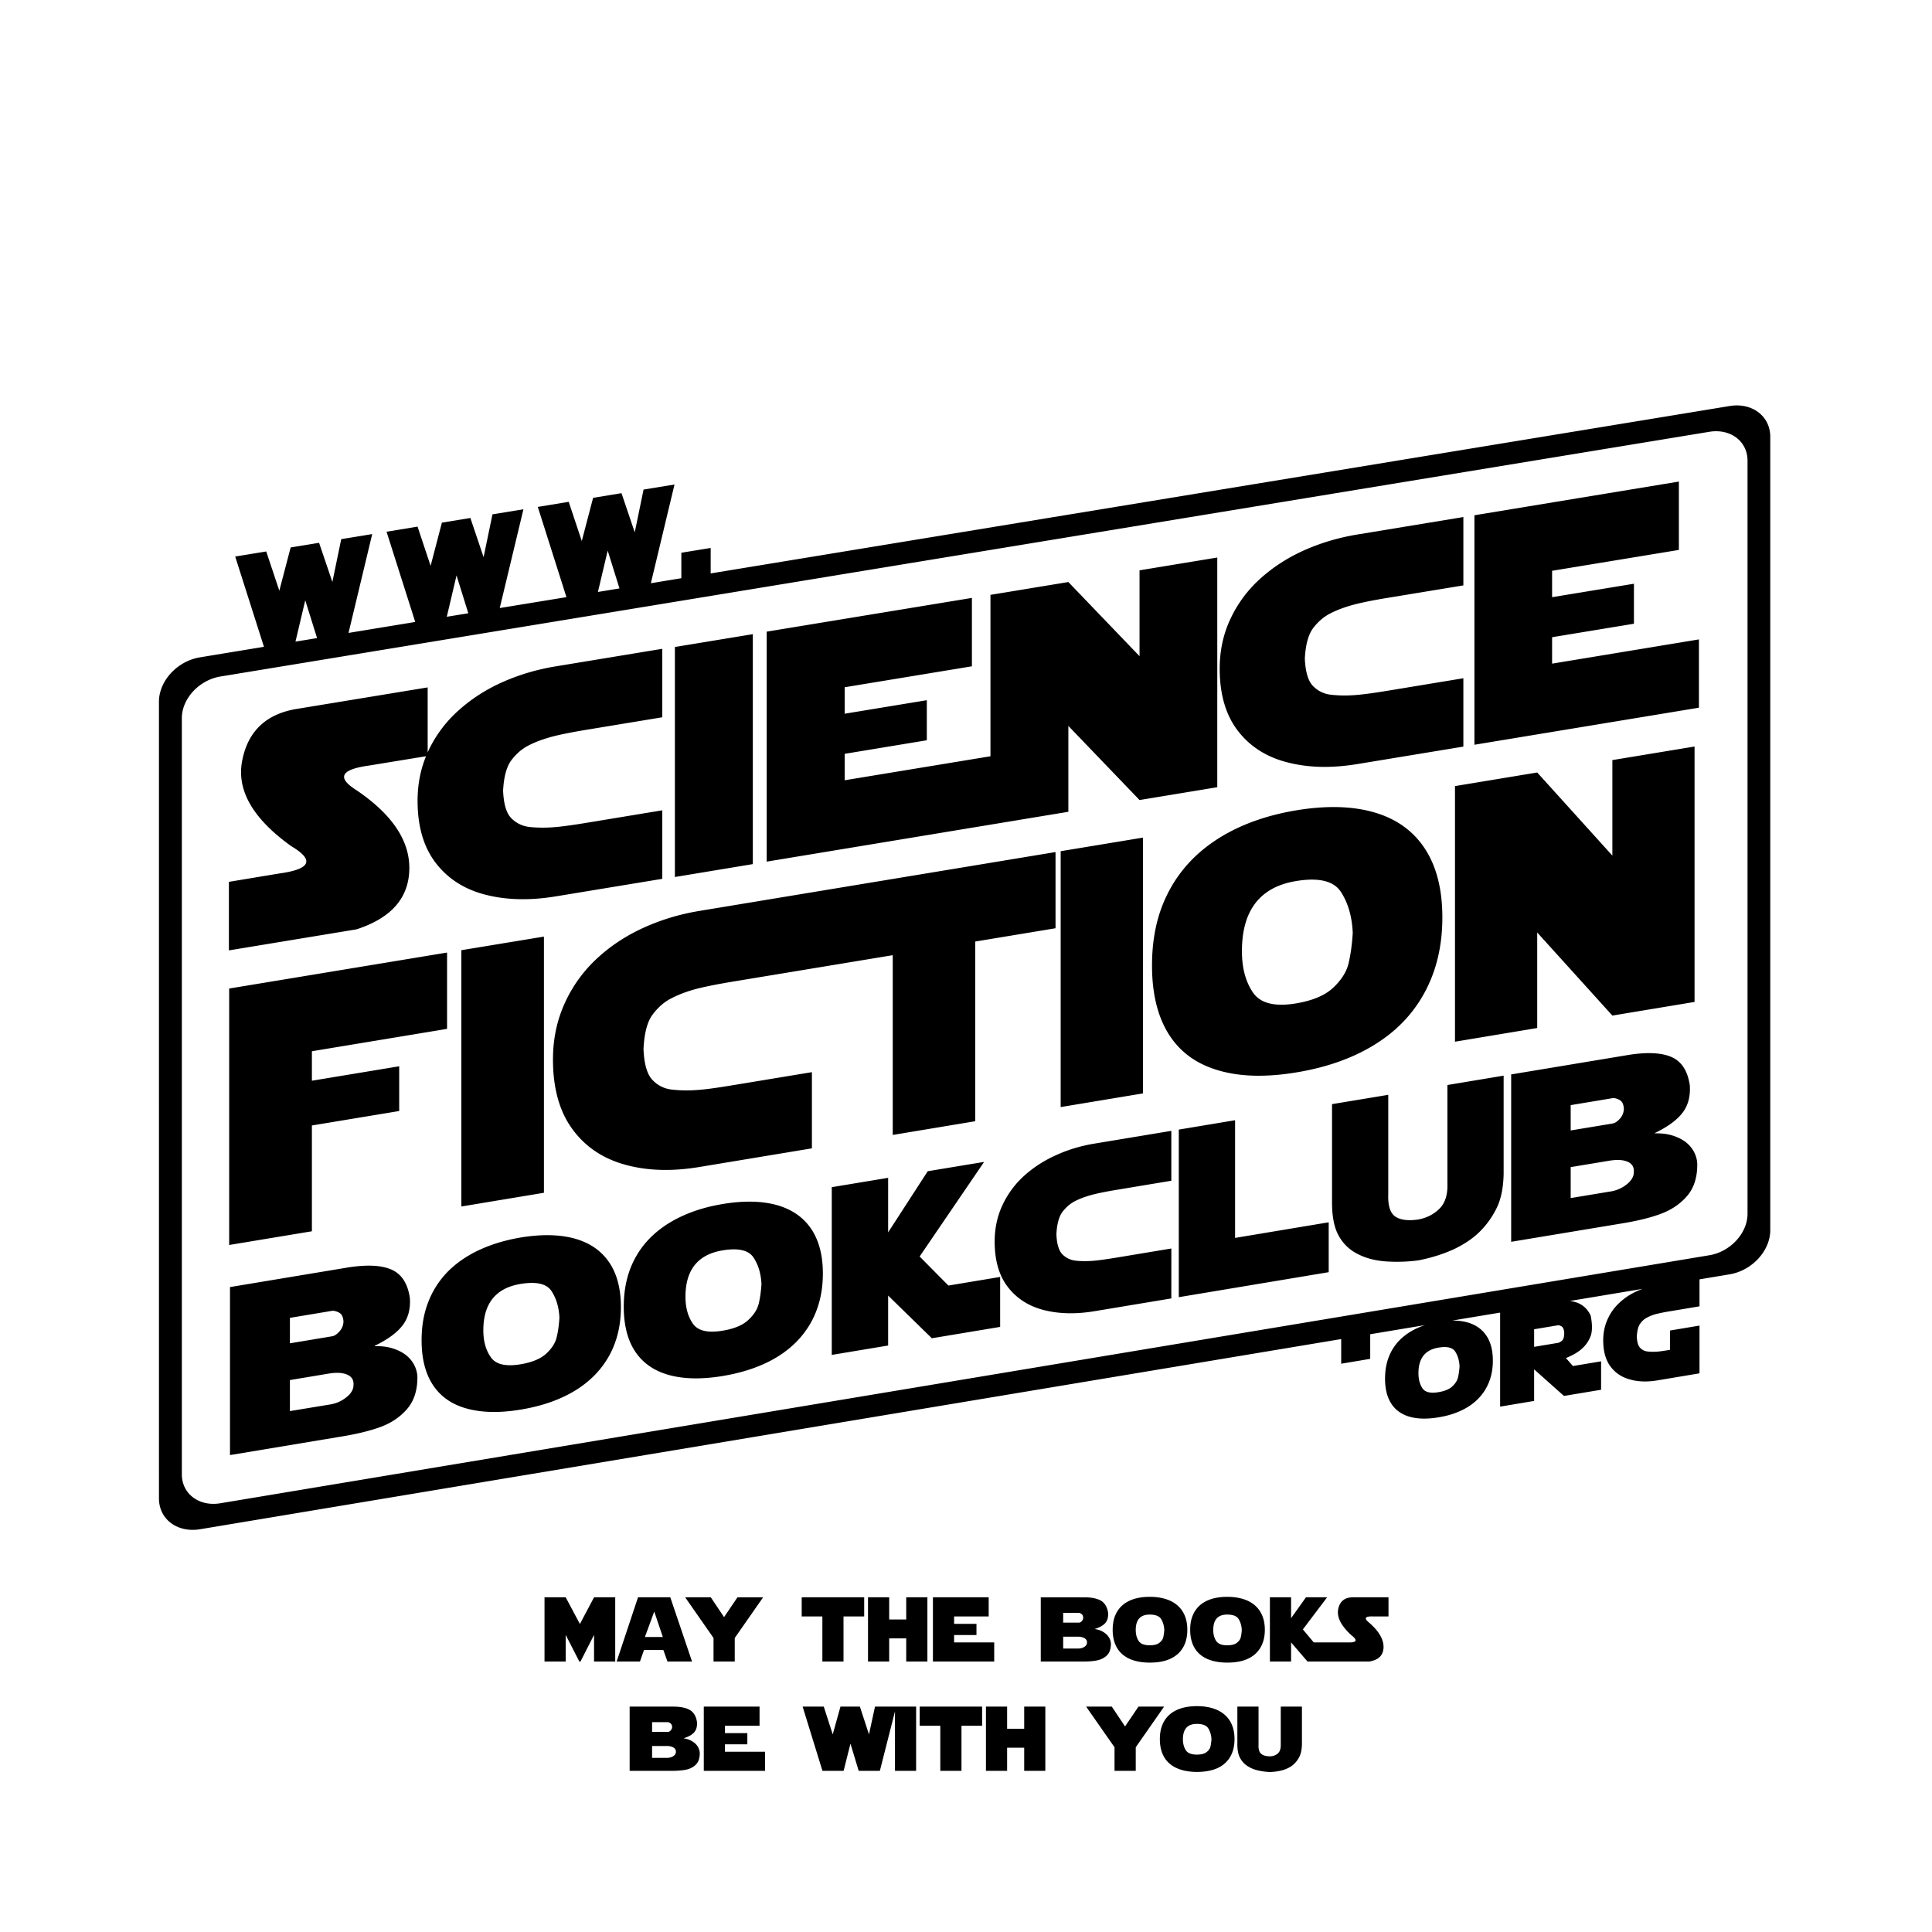 <svg xmlns="http://www.w3.org/2000/svg" width="500" height="500" xml:space="preserve"><path d="M146.4 430v-6.9l3.53 6.9h.3l3.51-6.9v6.9h5.48v-16.62h-5.48l-3.66 6.91-3.68-6.91h-5.48V430h5.48zm25.14-6.35h-4.64l2.42-6.58 2.22 6.58zm-5.92 6.35 1.05-2.99h5l1.07 2.99h6.36l-5.63-16.62h-8.35L159.59 430h6.03zm25.24-16.62-3.47 5.13-3.44-5.13h-6.63l7.34 10.53V430h5.49v-6.09l7.35-10.53h-6.64zm16.62 0v4.95h5.35V430h5.47v-11.67h5.35v-4.95h-16.17zm22.64 5.74v-5.74h-5.48V430h5.48v-5.99h4.41V430h5.48v-16.62h-5.48v5.74h-4.41zM257.3 430v-4.95h-10.38v-1.909h5.79v-2.891h-5.79v-1.92h8.95v-4.95h-14.43V430h15.86zm21.93-12.59c.16 0 .379.09.648.279.271.189.42.5.46.95-.021.39-.159.699-.399.949-.25.24-.479.351-.699.351h-4.09v-2.529h4.08zm-.33 6.16c.76 0 1.379.149 1.81.42.44.27.64.64.601 1.13 0 .439-.24.819-.721 1.11-.49.299-1.05.43-1.689.409h-3.75v-3.069h3.749zm1.08 6.43c1.51.02 2.799-.061 3.869-.279 1.061-.201 1.949-.649 2.631-1.319.68-.67 1.02-1.67 1.02-2.99 0-.4-.109-.83-.3-1.26a3.652 3.652 0 0 0-.82-1.16c-.351-.34-.79-.631-1.31-.892a6.178 6.178 0 0 0-1.7-.5v-.039c1.25-.399 2.149-.909 2.7-1.541.539-.64.77-1.51.709-2.608-.209-1.439-.789-2.471-1.75-3.09-.949-.601-2.359-.91-4.189-.94h-11.49V430h10.63zm17.56-12.15c1.51 0 2.51.4 2.989 1.2.471.79.729 1.72.791 2.78-.062.76-.141 1.4-.28 1.93-.13.54-.49 1.01-1.03 1.42-.55.42-1.38.62-2.47.62-1.44 0-2.399-.39-2.89-1.18-.49-.78-.721-1.71-.721-2.79.001-2.65 1.201-3.98 3.611-3.98zm8.59-.7c-.78-1.28-1.899-2.25-3.36-2.91-1.449-.642-3.18-.98-5.199-.98-1.529 0-2.881.19-4.079.551-1.19.38-2.2.921-3.021 1.641a7.019 7.019 0 0 0-1.871 2.67c-.43 1.05-.64 2.271-.64 3.659 0 1.841.37 3.399 1.12 4.671.74 1.26 1.84 2.22 3.279 2.87 1.451.64 3.189.959 5.211.959 2.02 0 3.76-.299 5.22-.949 1.44-.65 2.56-1.6 3.34-2.891.761-1.279 1.149-2.83 1.149-4.66 0-1.801-.388-3.351-1.149-4.631zm11.47.7c1.511 0 2.511.4 2.98 1.2.479.79.74 1.72.79 2.78-.05.76-.13 1.4-.271 1.93-.129.54-.489 1.01-1.028 1.42-.551.42-1.381.62-2.472.62-1.448 0-2.398-.39-2.89-1.18-.489-.78-.72-1.71-.72-2.79.001-2.65 1.2-3.98 3.611-3.98zm8.58-.7c-.77-1.28-1.89-2.25-3.35-2.91-1.46-.642-3.189-.98-5.2-.98-1.53 0-2.88.19-4.08.551-1.2.38-2.21.921-3.021 1.641a7.025 7.025 0 0 0-1.869 2.67c-.439 1.05-.642 2.271-.642 3.659 0 1.841.371 3.399 1.121 4.671.729 1.26 1.841 2.22 3.279 2.87 1.45.64 3.189.959 5.21.959 2.011 0 3.761-.299 5.22-.949 1.44-.65 2.562-1.6 3.33-2.891.771-1.279 1.16-2.83 1.16-4.66.002-1.801-.388-3.351-1.158-4.631zm2.47-3.77V430h5.479v-4.95l4.25 4.95h15.97c2.431-.391 3.65-1.609 3.711-3.67.039-2.062-1.2-4.189-3.711-6.37-1.42-1.14-1.118-1.681.892-1.63h4.1v-4.95h-9.188c-2.15 0-3.42 1.04-3.83 3.08-.4 2.06.75 4.319 3.459 6.771 1.641 1.279 1.351 1.891-.84 1.819h-8.949l-2.812-3.359 6.28-8.311h-5.479l-3.852 5.41v-5.41h-5.48zm-155.82 32.309c.17 0 .38.101.66.291.27.18.42.489.46.948-.03.392-.16.7-.41.94-.24.25-.48.351-.69.351h-4.09v-2.53h4.07zm-.32 6.17c.76 0 1.37.149 1.81.409.43.271.64.65.6 1.142 0 .438-.25.82-.72 1.108-.5.302-1.05.432-1.69.41h-3.75v-3.069h3.75zm1.07 6.431c1.51.01 2.81-.069 3.87-.28 1.06-.199 1.95-.649 2.63-1.319.68-.671 1.02-1.671 1.02-2.989 0-.4-.11-.83-.3-1.261a3.779 3.779 0 0 0-.81-1.16c-.36-.34-.79-.629-1.31-.89a5.887 5.887 0 0 0-1.71-.5v-.041c1.26-.398 2.16-.909 2.7-1.55.55-.63.78-1.5.71-2.609-.2-1.439-.79-2.459-1.74-3.08-.96-.601-2.36-.909-4.2-.939h-11.49v16.62l10.63-.002zm24.42 0v-4.95h-10.38v-1.91h5.79v-2.899h-5.79v-1.909h8.95v-4.95h-14.43v16.62l15.86-.002zm24.23 0h5.48l3.91-15.39v15.39h5.47v-16.62h-10.64l-1.56 7.189-2.35-7.189h-5.03l-2 7.189-2.32-7.189h-5.47l5.13 16.62h5.48l1.77-7.04 2.13 7.04zm15.78-16.62v4.95h5.34v11.67h5.48v-11.67h5.34v-4.95h-16.16zm22.631 5.73v-5.73h-5.479v16.62h5.479v-5.99h4.42v5.99h5.469v-16.62h-5.469v5.73h-4.42zm34-5.73-3.479 5.13-3.431-5.13h-6.641l7.35 10.521v6.101h5.49v-6.101l7.34-10.521h-6.629zm15.109 4.471c1.51 0 2.51.399 2.98 1.199.479.79.739 1.721.799 2.78-.06.76-.14 1.398-.279 1.93-.13.53-.49 1.011-1.029 1.421-.551.42-1.381.619-2.471.619-1.439 0-2.4-.39-2.891-1.18-.489-.78-.72-1.71-.72-2.79.002-2.649 1.201-3.979 3.611-3.979zm8.59-.702c-.779-1.279-1.899-2.25-3.358-2.91-1.451-.64-3.19-.979-5.201-.979-1.529 0-2.879.19-4.079.55-1.2.382-2.2.92-3.021 1.642a7.006 7.006 0 0 0-1.869 2.67c-.431 1.05-.641 2.27-.641 3.66 0 1.84.37 3.399 1.12 4.67.729 1.26 1.84 2.22 3.28 2.858 1.448.65 3.188.972 5.209.972 2.011 0 3.761-.312 5.221-.95 1.439-.649 2.561-1.602 3.34-2.899.76-1.271 1.15-2.819 1.15-4.649-.001-1.814-.391-3.353-1.151-4.635zm1.89-3.769v9.76c0 1.4.198 2.541.64 3.4.42.859 1.04 1.58 1.84 2.13.79.55 1.729.95 2.79 1.21 1.07.25 2.13.391 3.16.42 1.24-.029 2.369-.21 3.38-.5 1.01-.311 1.86-.74 2.54-1.29a6.72 6.72 0 0 0 1.66-2.079c.438-.819.67-1.921.699-3.311v-9.74h-5.479v9.82c.021 1.108-.25 1.869-.79 2.33-.55.459-1.24.698-2.061.72-1.039-.03-1.789-.261-2.261-.7-.489-.43-.698-1.22-.64-2.35v-9.82h-5.478zm99.049-124.97c4.021-.64 7.461-1.44 10.291-2.47 2.84-1.01 5.14-2.541 6.959-4.602 1.811-2.061 2.721-4.8 2.721-8.22 0-1.07-.26-2.12-.77-3.16a8.015 8.015 0 0 0-2.201-2.66c-.939-.72-2.101-1.3-3.469-1.729-1.382-.409-2.882-.59-4.5-.539v-.101c3.31-1.62 5.688-3.351 7.129-5.239 1.431-1.871 2.069-4.23 1.881-7.102-.53-3.67-2.07-6.09-4.601-7.26-2.561-1.17-6.28-1.381-11.159-.62l-30.472 5.062v43.318l28.191-4.678zm-2.859-16.3c2.07-.34 3.67-.25 4.84.27 1.17.54 1.681 1.45 1.57 2.71 0 1.14-.65 2.21-1.93 3.21-1.28.99-2.78 1.61-4.48 1.82l-9.93 1.65v-8.012l9.93-1.648zm.88-16.19c.47-.08 1.05.06 1.771.42.72.36 1.119 1.14 1.18 2.3a3.854 3.854 0 0 1-1.05 2.61c-.66.739-1.29 1.13-1.88 1.229l-10.83 1.791v-6.552l10.809-1.798zm-72.57 1.54v25.471c0 3.649.568 6.51 1.72 8.569 1.13 2.069 2.76 3.649 4.89 4.729 2.11 1.09 4.59 1.75 7.43 1.939 2.841.182 5.621.09 8.382-.29 3.289-.649 6.31-1.601 8.989-2.819 2.681-1.261 4.939-2.75 6.72-4.5 1.771-1.729 3.25-3.761 4.42-6.101 1.181-2.351 1.78-5.319 1.86-8.95v-25.42l-14.551 2.42v25.641c.08 2.83-.619 4.961-2.08 6.391-1.47 1.449-3.3 2.38-5.489 2.779-2.721.391-4.721.101-6-.83-1.279-.92-1.851-2.84-1.74-5.799v-25.64l-14.551 2.41zm-.86 43.49v-12.91l-24.229 4.04v-30.46l-14.57 2.43v43.37l38.799-6.47zm-61.2-2.929c-1.439.101-2.84.101-4.199-.041-1.371-.14-2.551-.68-3.49-1.619-.95-.949-1.489-2.689-1.58-5.25.13-2.659.671-4.579 1.58-5.791.91-1.18 1.949-2.079 3.119-2.698 1.18-.62 2.521-1.131 4.051-1.57 1.511-.438 3.841-.92 6.979-1.438l14.011-2.33v-12.91l-19.851 3.29c-3.521.579-6.84 1.569-9.94 2.979-3.108 1.391-5.879 3.18-8.27 5.33-2.391 2.159-4.27 4.699-5.63 7.6s-2.03 6.051-2.03 9.439c0 4.852 1.109 8.78 3.391 11.75 2.279 2.961 5.359 4.961 9.289 5.979 3.93 1.011 8.32 1.11 13.19.301l19.851-3.301V323.11l-14.011 2.33c-2.86.46-5.01.781-6.46.871zm-67.41-19.071v43.41l14.59-2.43v-12.93l11.31 11.05 17.68-2.939v-12.93l-13.39 2.229-7.45-7.52 16.689-24.479-14.589 2.408-10.25 15.83V304.82l-14.59 2.42zm-5.37 10.72c-2.06-3-5.03-5.021-8.92-6.11-3.9-1.05-8.53-1.148-13.89-.26-4.05.67-7.65 1.76-10.84 3.27-3.19 1.5-5.89 3.382-8.09 5.621-2.21 2.261-3.86 4.851-5.01 7.789-1.13 2.961-1.71 6.25-1.71 9.871 0 4.799.99 8.689 2.98 11.67 2.01 2.979 4.93 5.01 8.8 6.061 3.86 1.05 8.48 1.12 13.87.229 5.4-.91 10.03-2.5 13.91-4.84 3.87-2.33 6.84-5.35 8.9-9.029 2.04-3.689 3.07-7.899 3.07-12.66 0-4.732-1.03-8.601-3.07-11.612zm-22.9 5.64c4.06-.68 6.72-.06 7.99 1.801 1.25 1.869 1.96 4.17 2.09 6.931-.13 2-.38 3.72-.74 5.17-.38 1.46-1.29 2.84-2.74 4.17-1.45 1.33-3.65 2.229-6.6 2.71-3.82.641-6.37.04-7.66-1.811-1.29-1.84-1.93-4.189-1.93-6.971 0-6.93 3.18-10.93 9.59-12zm-29.37 3.041c-2.06-3-5.04-5.031-8.94-6.111-3.9-1.059-8.53-1.148-13.89-.27-4.05.68-7.66 1.78-10.86 3.28-3.2 1.5-5.9 3.39-8.11 5.63a22.979 22.979 0 0 0-4.99 7.801c-1.15 2.949-1.72 6.239-1.72 9.859 0 4.811.99 8.71 2.99 11.689 1.99 2.971 4.92 5.01 8.81 6.041 3.86 1.049 8.48 1.14 13.88.238 5.4-.898 10.04-2.5 13.92-4.84 3.87-2.34 6.85-5.352 8.91-9.04 2.05-3.68 3.07-7.899 3.07-12.66 0-4.738-1.02-8.608-3.07-11.617zm-22.93 5.649c4.07-.681 6.74-.08 8.01 1.79 1.25 1.88 1.95 4.18 2.08 6.939-.13 2-.37 3.721-.74 5.17-.37 1.471-1.29 2.851-2.73 4.181-1.47 1.319-3.67 2.22-6.62 2.71-3.82.63-6.37.029-7.66-1.82-1.29-1.83-1.94-4.17-1.94-6.97 0-6.931 3.19-10.931 9.6-12zM87.9 371.85c4.05-.64 7.51-1.449 10.37-2.479 2.86-1.012 5.18-2.561 7-4.63 1.83-2.07 2.75-4.812 2.75-8.25 0-1.07-.28-2.132-.78-3.16a8.011 8.011 0 0 0-2.22-2.67c-.95-.729-2.11-1.302-3.5-1.729-1.38-.421-2.89-.591-4.52-.529v-.121c3.32-1.619 5.72-3.359 7.17-5.26 1.45-1.869 2.1-4.24 1.9-7.119-.54-3.68-2.09-6.11-4.64-7.28-2.57-1.181-6.32-1.38-11.23-.63l-30.68 5.1v43.48l28.38-4.723zm-2.87-16.36c2.08-.34 3.69-.25 4.87.289 1.18.521 1.69 1.441 1.58 2.711 0 1.14-.65 2.22-1.95 3.21-1.29 1.01-2.79 1.62-4.5 1.84l-10 1.649v-8.029l10-1.67zm.87-16.24c.47-.07 1.07.061 1.79.42.73.359 1.13 1.141 1.2 2.301a3.9 3.9 0 0 1-1.07 2.629c-.66.74-1.29 1.142-1.88 1.23l-10.91 1.82v-6.59l10.87-1.81zm311.93-73.2v-24.72l19.449 21.5 21.271-3.53v-66.1l-21.271 3.51v24.72l-19.449-21.51-21.28 3.52v66.15l21.28-3.54zm-29.04-46.37c-2.99-4.58-7.319-7.72-12.99-9.39-5.68-1.68-12.439-1.87-20.25-.59-5.909.98-11.18 2.6-15.829 4.85-4.649 2.26-8.569 5.09-11.771 8.48-3.2 3.4-5.64 7.35-7.32 11.81-1.67 4.49-2.489 9.5-2.489 15.03 0 7.29 1.459 13.239 4.351 17.81 2.899 4.59 7.17 7.69 12.819 9.33 5.641 1.67 12.391 1.82 20.239.52 7.83-1.299 14.602-3.688 20.271-7.219 5.649-3.49 9.979-8.041 12.97-13.641 2.989-5.59 4.489-12.01 4.489-19.24s-1.501-13.16-4.49-17.75zm-33.38 8.34c5.91-.98 9.8-.03 11.63 2.83 1.851 2.85 2.87 6.38 3.05 10.58-.18 3.05-.561 5.67-1.08 7.87-.52 2.21-1.85 4.31-3.97 6.31-2.13 2.012-5.36 3.352-9.63 4.07-5.562.92-9.28-.029-11.18-2.869-1.9-2.819-2.82-6.379-2.82-10.629 0-10.572 4.67-16.622 14-18.162zm-60.91 58.49 21.311-3.539V216.77l-21.311 3.52v66.22zm-94.38-4.401a33.47 33.47 0 0 1-6.18-.119c-2.01-.211-3.71-1.051-5.09-2.51-1.39-1.451-2.16-4.131-2.31-8.021.21-4.068.97-7.021 2.31-8.818 1.33-1.802 2.86-3.19 4.59-4.111 1.72-.93 3.69-1.719 5.91-2.369 2.2-.631 5.62-1.34 10.24-2.11l41.45-6.85v46.521l21.351-3.551v-46.5l20.779-3.44v-19.72l-92.14 15.23c-5.15.85-10.02 2.32-14.56 4.4-4.58 2.09-8.62 4.77-12.14 8.07a35.82 35.82 0 0 0-8.24 11.56c-1.99 4.42-2.98 9.222-2.98 14.42 0 7.42 1.66 13.41 4.98 17.961 3.31 4.57 7.85 7.641 13.62 9.25 5.75 1.609 12.2 1.801 19.32.609l29.09-4.82v-19.719l-20.53 3.389c-4.19.7-7.35 1.129-9.47 1.248zM119.4 312.24l21.37-3.551V242.39l-21.37 3.52v66.33zm-38.68 6.41v-27.38l22.59-3.74v-11.58l-22.59 3.739v-7.629l34.98-5.791v-19.75l-56.39 9.31v66.37l21.41-3.549zm358.96-135.5v-17.67l-38 6.27v-6.84l21.181-3.49v-10.35l-21.181 3.48v-6.83l32.812-5.4v-17.69l-52.91 8.72v59.39l58.098-9.59zm-89.2-3.25c-1.99.14-3.932.12-5.802-.08-1.89-.17-3.489-.9-4.8-2.21-1.319-1.28-2.03-3.68-2.189-7.16.189-3.65.931-6.31 2.189-7.94 1.24-1.62 2.69-2.87 4.33-3.72 1.61-.84 3.47-1.55 5.55-2.14 2.08-.6 5.29-1.26 9.631-1.97l19.33-3.18v-17.69l-27.371 4.51c-4.85.79-9.43 2.15-13.709 4.04-4.28 1.9-8.091 4.35-11.399 7.32a32.566 32.566 0 0 0-7.771 10.42c-1.881 3.96-2.811 8.28-2.811 12.95 0 6.64 1.561 11.99 4.688 16.06 3.121 4.07 7.4 6.8 12.802 8.18 5.43 1.42 11.479 1.55 18.198.44l27.371-4.51v-17.69l-19.33 3.19c-3.937.65-6.907 1.05-8.907 1.18zm-94.15 15.82-37.73 6.21v-6.84l21.26-3.51v-10.37l-21.26 3.5v-6.85l32.929-5.42v-17.7l-53.109 8.73v59.52l78.07-12.9v-22.22l18.42 19.18 20.119-3.32v-59.44l-20.119 3.31v22.22l-18.42-19.19-20.16 3.32v41.77zm-81.67 31.25 20.17-3.34v-59.51l-20.17 3.32v59.53zm-63.98-32.25V177.9l-33.9 5.57c-7.92 1.3-12.63 5.78-14.1 13.39-1.5 7.61 2.74 15.01 12.73 22.15 6.04 3.58 5 5.93-3.09 7.04l-13.08 2.17v17.74l33.04-5.45c8.93-2.91 13.48-8.06 13.65-15.47.18-7.39-4.38-14.23-13.65-20.52-5.21-3.26-4.12-5.39 3.26-6.4l14.72-2.41c-1.47 3.57-2.19 7.42-2.19 11.54 0 6.65 1.57 12.01 4.71 16.09 3.14 4.08 7.42 6.83 12.86 8.21 5.44 1.4 11.52 1.54 18.27.42l27.49-4.53v-17.73l-19.41 3.2c-3.96.66-6.95 1.06-8.95 1.19-2 .15-3.95.12-5.84-.06-1.88-.19-3.49-.92-4.81-2.23-1.32-1.27-2.04-3.67-2.19-7.18.19-3.65.92-6.3 2.19-7.95 1.24-1.62 2.7-2.88 4.35-3.73 1.61-.84 3.49-1.55 5.58-2.15 2.08-.59 5.31-1.25 9.67-1.97l19.41-3.2v-17.72l-27.49 4.53c-4.87.79-9.47 2.15-13.77 4.05-4.31 1.91-8.12 4.36-11.45 7.35a32.63 32.63 0 0 0-7.81 10.43l-.2.45zm292.461 148.27c.261-.051.601.05 1.011.289.398.24.629.83.67 1.75-.021 1.011-.211 1.66-.61 1.961-.38.32-.729.5-1.05.55l-6.131 1.021v-4.551l6.11-1.02zm-30.862 5.77c2.201-.369 3.621-.039 4.311 1.01.689 1.03 1.062 2.32 1.142 3.84a19.325 19.325 0 0 1-.4 2.871c-.2.8-.689 1.59-1.48 2.319-.778.729-1.979 1.229-3.569 1.49-2.069.351-3.47.021-4.159-1.011-.69-1.049-1.03-2.329-1.03-3.889-.004-3.84 1.717-6.06 5.185-6.63zM57.04 175.08l385.33-63.33c5.47-.9 9.89 2.45 9.89 7.48v194.879c0 5.031-4.42 9.841-9.89 10.75L57.04 389.04c-5.5.931-9.98-2.431-9.98-7.479V185.86c0-5.05 4.48-9.87 9.98-10.78zm97.7-21.88 2.53-10.7 3.05 9.78-5.58.92zm-39.11 6.42 2.52-10.7 3.05 9.79-5.57.91zm-39.16 6.43 2.53-10.7 3.06 9.79-5.59.91zm13.73-2.25 6.13-25.58-8.02 1.31-2.29 11.08-3.44-10.13-7.36 1.2-2.93 11.19-3.39-10.15-8.03 1.31 7.44 23.36-16.56 2.73c-5.86.95-10.61 6.1-10.61 11.47V387.8c0 5.38 4.75 8.932 10.61 7.97l295.35-49.22v6.38l7.511-1.26v-6.37l14.159-2.36c-.81.271-1.59.58-2.329.932-1.729.84-3.189 1.891-4.38 3.12a12.704 12.704 0 0 0-2.689 4.319c-.62 1.649-.92 3.439-.92 5.459 0 2.67.53 4.82 1.609 6.48 1.069 1.66 2.649 2.8 4.739 3.4 2.091.59 4.591.64 7.521.148 2.91-.47 5.41-1.369 7.528-2.658 2.102-1.302 3.7-2.951 4.82-5 1.12-2.031 1.68-4.382 1.68-7.021 0-2.63-.56-4.78-1.68-6.46-1.12-1.65-2.72-2.79-4.82-3.4-1.209-.34-2.539-.51-4.01-.5l12.392-2.06v24.34l8.799-1.479v-8.17l7.721 6.879 9.609-1.601v-7.358l-7.289 1.219-1.812-2.069c1.87-.75 3.32-1.62 4.33-2.59a8.1 8.1 0 0 0 2.142-3.32c.379-1.26.358-2.97-.07-5.069-.61-1.351-1.53-2.359-2.78-3.029-.75-.391-1.62-.641-2.609-.762l18.801-3.129c-.5.189-1 .391-1.48.609-1.71.78-3.229 1.79-4.52 3.01a13.15 13.15 0 0 0-3.062 4.32c-.739 1.66-1.1 3.45-1.1 5.38 0 2.75.6 5 1.83 6.7 1.25 1.699 2.93 2.84 5.08 3.42 2.13.62 4.539.67 7.18.23l10.83-1.812V343.06l-7.642 1.278v5c-1.56.261-2.75.438-3.528.479-.78.039-1.562.039-2.301-.061a3.001 3.001 0 0 1-1.88-.93c-.529-.53-.829-1.52-.87-2.99.091-1.51.37-2.6.87-3.279.479-.67 1.039-1.181 1.689-1.521.641-.36 1.38-.66 2.21-.91.82-.21 2.101-.5 3.81-.771l7.642-1.279v-6.98l7.79-1.3c5.81-.97 10.521-6.09 10.521-11.44V113.03c0-5.34-4.711-8.91-10.521-7.95l-263.7 43.32v-6.59l-7.59 1.24v6.59l-7.89 1.3 6.12-25.55-8.01 1.31-2.28 11.07-3.43-10.14-7.35 1.21-2.93 11.18-3.38-10.15-8 1.32 7.41 23.35-17.26 2.82 6.13-25.56-8.01 1.31-2.3 11.08-3.42-10.14-7.37 1.21-2.92 11.18-3.38-10.15-8.02 1.32 7.42 23.35L90.2 163.8z"/></svg>